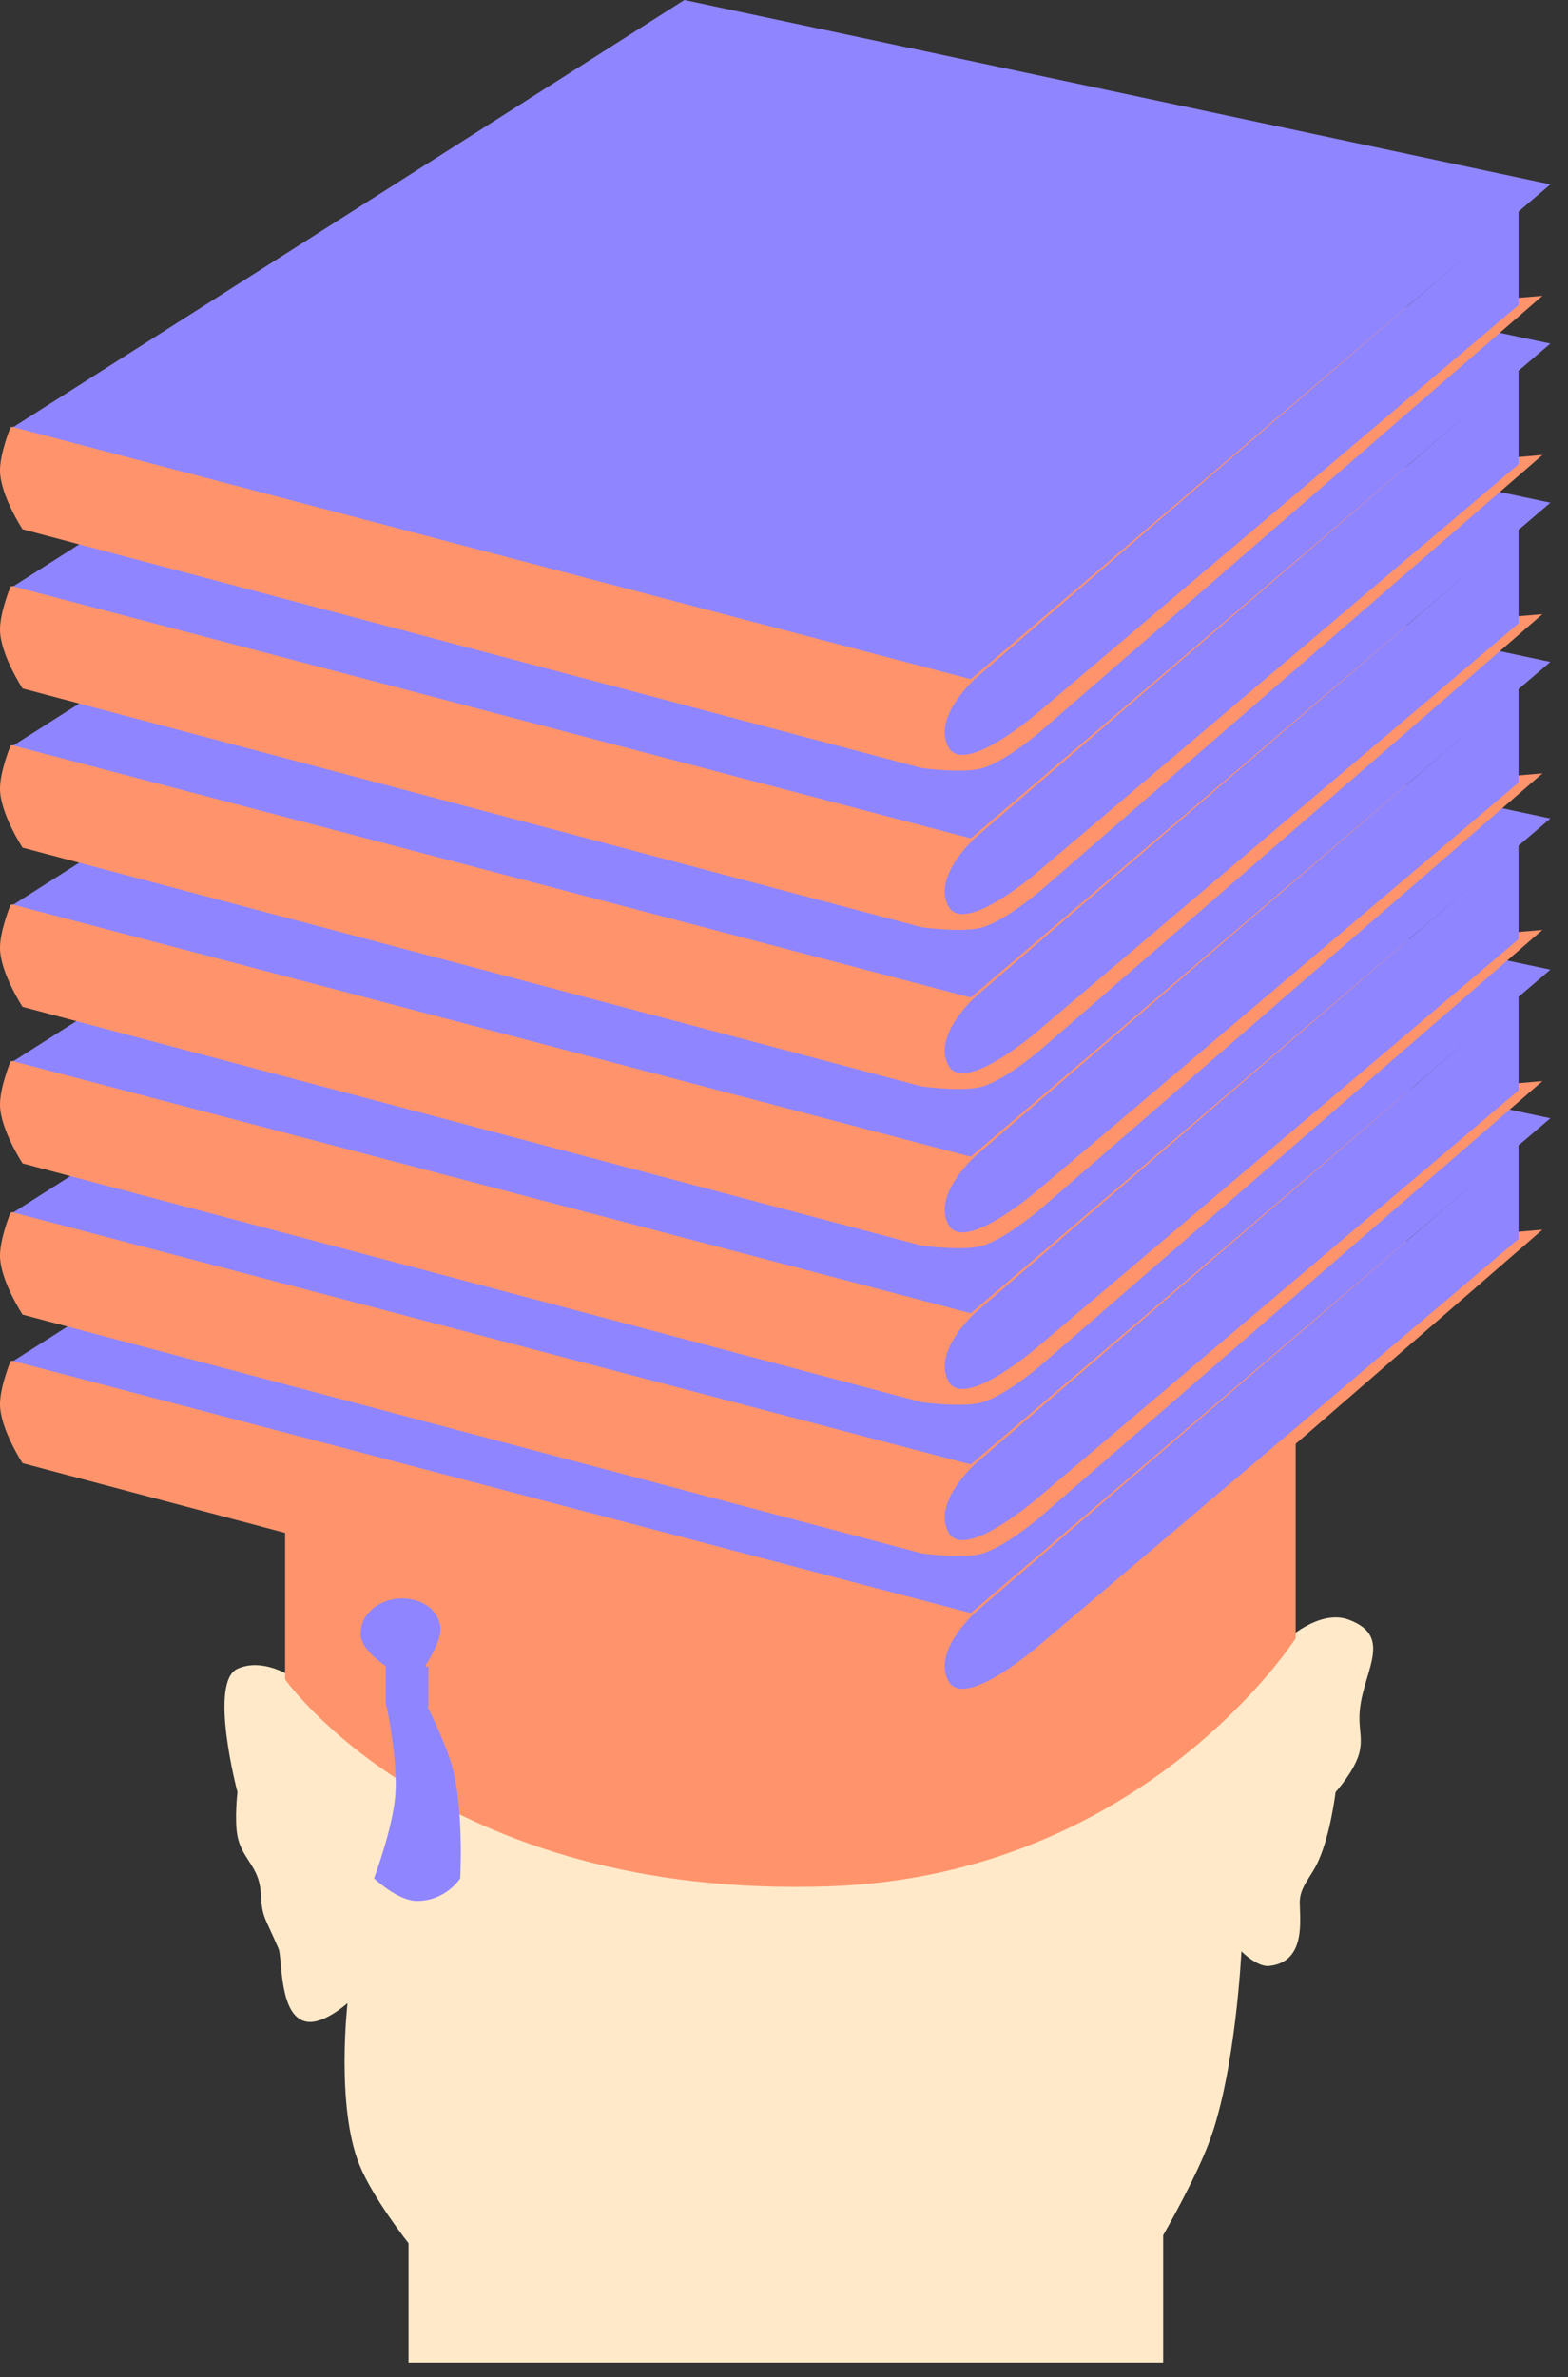 <?xml version="1.0" encoding="UTF-8"?> <svg xmlns="http://www.w3.org/2000/svg" width="64" height="97" viewBox="0 0 64 97" fill="none"><rect x="0" y="0" width="64" height="97" fill="#333333" stroke="none"/> <g id="Group 2131328029"> <path id="Vector 2556" d="M9.691 68.099C10.692 67.644 11.803 68.37 11.803 68.37L52.402 67.016C52.402 67.016 53.813 65.632 55.054 66.096C57.002 66.824 55.487 68.347 55.487 70.102C55.487 70.651 55.612 70.974 55.487 71.509C55.319 72.229 54.513 73.133 54.513 73.133C54.513 73.133 54.281 75.085 53.701 76.165C53.435 76.66 53.051 77.063 53.051 77.626C53.051 78.33 53.322 80.062 51.806 80.224C51.308 80.278 50.67 79.629 50.67 79.629C50.67 79.629 50.437 84.496 49.37 87.37C48.788 88.939 47.476 91.213 47.476 91.213V96.41H16.675V91.538C16.675 91.538 15.225 89.709 14.672 88.344C13.701 85.947 14.185 81.74 14.185 81.74C14.185 81.74 13.214 82.627 12.507 82.498C11.372 82.29 11.531 79.9 11.369 79.521C11.207 79.142 11.153 79.034 10.882 78.438C10.611 77.843 10.7 77.519 10.612 76.976C10.471 76.108 9.854 75.784 9.692 74.919C9.563 74.234 9.692 73.133 9.692 73.133C9.692 73.133 8.5 68.64 9.691 68.099Z" fill="#FFE9C8"></path> <g id="Vector 2557"> <path d="M11.637 68.531V61.873L52.885 58.463V66.853C52.885 66.853 46.712 76.536 33.831 76.976C17.97 77.517 11.637 68.531 11.637 68.531Z" fill="#FF946C"></path> </g> <g id="Group 3062"> <g id="Vector 2560"> <path d="M0 57.326C-0.01 56.608 0.433 55.539 0.433 55.539L62.956 50.181L42.494 67.936C42.494 67.936 41.115 69.14 40.112 69.451C39.345 69.69 37.622 69.451 37.622 69.451L0.92 59.708C0.92 59.708 0.015 58.323 0 57.326Z" fill="#FF946C"></path> </g> <path id="Vector 2558" d="M42.438 67.124C42.438 67.124 39.352 69.831 38.703 68.586C38.053 67.341 39.839 65.771 39.839 65.771L61.98 46.717V50.56L42.438 67.124Z" fill="#8F85FF"></path> <path id="Vector 2559" d="M39.624 65.825L0.541 55.54L27.932 38.109L63.28 45.633L39.624 65.825Z" fill="#8F85FF"></path> </g> <g id="Group 3063"> <g id="Vector 2560_2"> <path d="M0 51.263C-0.01 50.545 0.433 49.476 0.433 49.476L62.956 44.117L42.494 61.873C42.494 61.873 41.115 63.077 40.112 63.388C39.345 63.627 37.622 63.388 37.622 63.388L0.92 53.645C0.92 53.645 0.015 52.26 0 51.263Z" fill="#FF946C"></path> </g> <path id="Vector 2558_2" d="M42.438 61.06C42.438 61.06 39.352 63.767 38.703 62.522C38.053 61.277 39.839 59.707 39.839 59.707L61.98 40.652V44.496L42.438 61.06Z" fill="#8F85FF"></path> <path id="Vector 2559_2" d="M39.624 59.762L0.541 49.477L27.932 32.046L63.28 39.57L39.624 59.762Z" fill="#8F85FF"></path> </g> <g id="Group 3064"> <g id="Vector 2560_3"> <path d="M0 45.094C-0.01 44.376 0.433 43.307 0.433 43.307L62.956 37.948L42.494 55.703C42.494 55.703 41.115 56.907 40.112 57.219C39.345 57.458 37.622 57.219 37.622 57.219L0.92 47.475C0.92 47.475 0.015 46.091 0 45.094Z" fill="#FF946C"></path> </g> <path id="Vector 2558_3" d="M42.438 54.891C42.438 54.891 39.352 57.598 38.703 56.353C38.053 55.108 39.839 53.538 39.839 53.538L61.98 34.483V38.327L42.438 54.891Z" fill="#8F85FF"></path> <path id="Vector 2559_3" d="M39.624 53.592L0.541 43.307L27.932 25.876L63.28 33.401L39.624 53.592Z" fill="#8F85FF"></path> </g> <g id="Group 3065"> <g id="Vector 2560_4"> <path d="M0 38.704C-0.01 37.986 0.433 36.918 0.433 36.918L62.956 31.559L42.494 49.314C42.494 49.314 41.115 50.518 40.112 50.83C39.345 51.068 37.622 50.83 37.622 50.83L0.92 41.086C0.92 41.086 0.015 39.701 0 38.704Z" fill="#FF946C"></path> </g> <path id="Vector 2558_4" d="M42.438 48.502C42.438 48.502 39.352 51.208 38.703 49.963C38.053 48.718 39.839 47.148 39.839 47.148L61.98 28.094V31.937L42.438 48.502Z" fill="#8F85FF"></path> <path id="Vector 2559_4" d="M39.624 47.203L0.541 36.918L27.932 19.487L63.28 27.012L39.624 47.203Z" fill="#8F85FF"></path> </g> <g id="Group 3066"> <g id="Vector 2560_5"> <path d="M0 32.208C-0.01 31.49 0.433 30.421 0.433 30.421L62.956 25.062L42.494 42.818C42.494 42.818 41.115 44.022 40.112 44.333C39.345 44.572 37.622 44.333 37.622 44.333L0.92 34.59C0.92 34.59 0.015 33.205 0 32.208Z" fill="#FF946C"></path> </g> <path id="Vector 2558_5" d="M42.438 42.006C42.438 42.006 39.352 44.712 38.703 43.467C38.053 42.222 39.839 40.652 39.839 40.652L61.98 21.598V25.441L42.438 42.006Z" fill="#8F85FF"></path> <path id="Vector 2559_5" d="M39.624 40.707L0.541 30.422L27.932 12.991L63.28 20.515L39.624 40.707Z" fill="#8F85FF"></path> </g> <g id="Group 3067"> <g id="Vector 2560_6"> <path d="M0 25.713C-0.01 24.995 0.433 23.927 0.433 23.927L62.956 18.567L42.494 36.323C42.494 36.323 41.115 37.527 40.112 37.838C39.345 38.077 37.622 37.838 37.622 37.838L0.92 28.095C0.92 28.095 0.015 26.71 0 25.713Z" fill="#FF946C"></path> </g> <path id="Vector 2558_6" d="M42.438 35.51C42.438 35.51 39.352 38.217 38.703 36.972C38.053 35.727 39.839 34.157 39.839 34.157L61.98 15.103V18.946L42.438 35.51Z" fill="#8F85FF"></path> <path id="Vector 2559_6" d="M39.624 34.212L0.541 23.927L27.932 6.496L63.28 14.021L39.624 34.212Z" fill="#8F85FF"></path> </g> <g id="Group 3068"> <g id="Vector 2560_7"> <path d="M0 19.217C-0.01 18.499 0.433 17.43 0.433 17.43L62.956 12.071L42.494 29.827C42.494 29.827 41.115 31.031 40.112 31.342C39.345 31.581 37.622 31.342 37.622 31.342L0.92 21.599C0.92 21.599 0.015 20.214 0 19.217Z" fill="#FF946C"></path> </g> <path id="Vector 2558_7" d="M42.438 29.014C42.438 29.014 39.352 31.721 38.703 30.476C38.053 29.231 39.839 27.661 39.839 27.661L61.98 8.606V12.45L42.438 29.014Z" fill="#8F85FF"></path> <path id="Vector 2559_7" d="M39.624 27.716L0.541 17.43L27.932 0L63.28 7.524L39.624 27.716Z" fill="#8F85FF"></path> </g> <g id="Vector 2562"> <path d="M14.725 66.745C14.653 65.88 15.482 65.25 16.349 65.229C17.123 65.21 17.854 65.601 17.973 66.366C18.061 66.936 17.377 67.936 17.377 67.936L17.378 69.506C17.378 69.506 18.165 71.045 18.46 72.104C18.938 73.819 18.785 76.651 18.785 76.651C18.785 76.651 18.189 77.586 16.999 77.571C16.233 77.562 15.266 76.651 15.266 76.651C15.266 76.651 16.018 74.644 16.133 73.295C16.259 71.813 15.754 69.506 15.754 69.506V67.99C15.754 67.99 14.777 67.373 14.725 66.745Z" fill="#8F85FF"></path> </g> <g id="Vector 2563"> <path d="M16.62 68.152C16.276 68.152 15.754 67.989 15.754 67.989V69.613C15.754 69.613 16.242 70.046 16.62 70.046C16.998 70.046 17.486 69.613 17.486 69.613V67.989C17.486 67.989 16.964 68.152 16.62 68.152Z" fill="#8F85FF"></path> </g> <ellipse id="Ellipse 954" cx="31.181" cy="11.368" rx="3.086" ry="1.299" fill="#8F85FF"></ellipse> </g> </svg> 